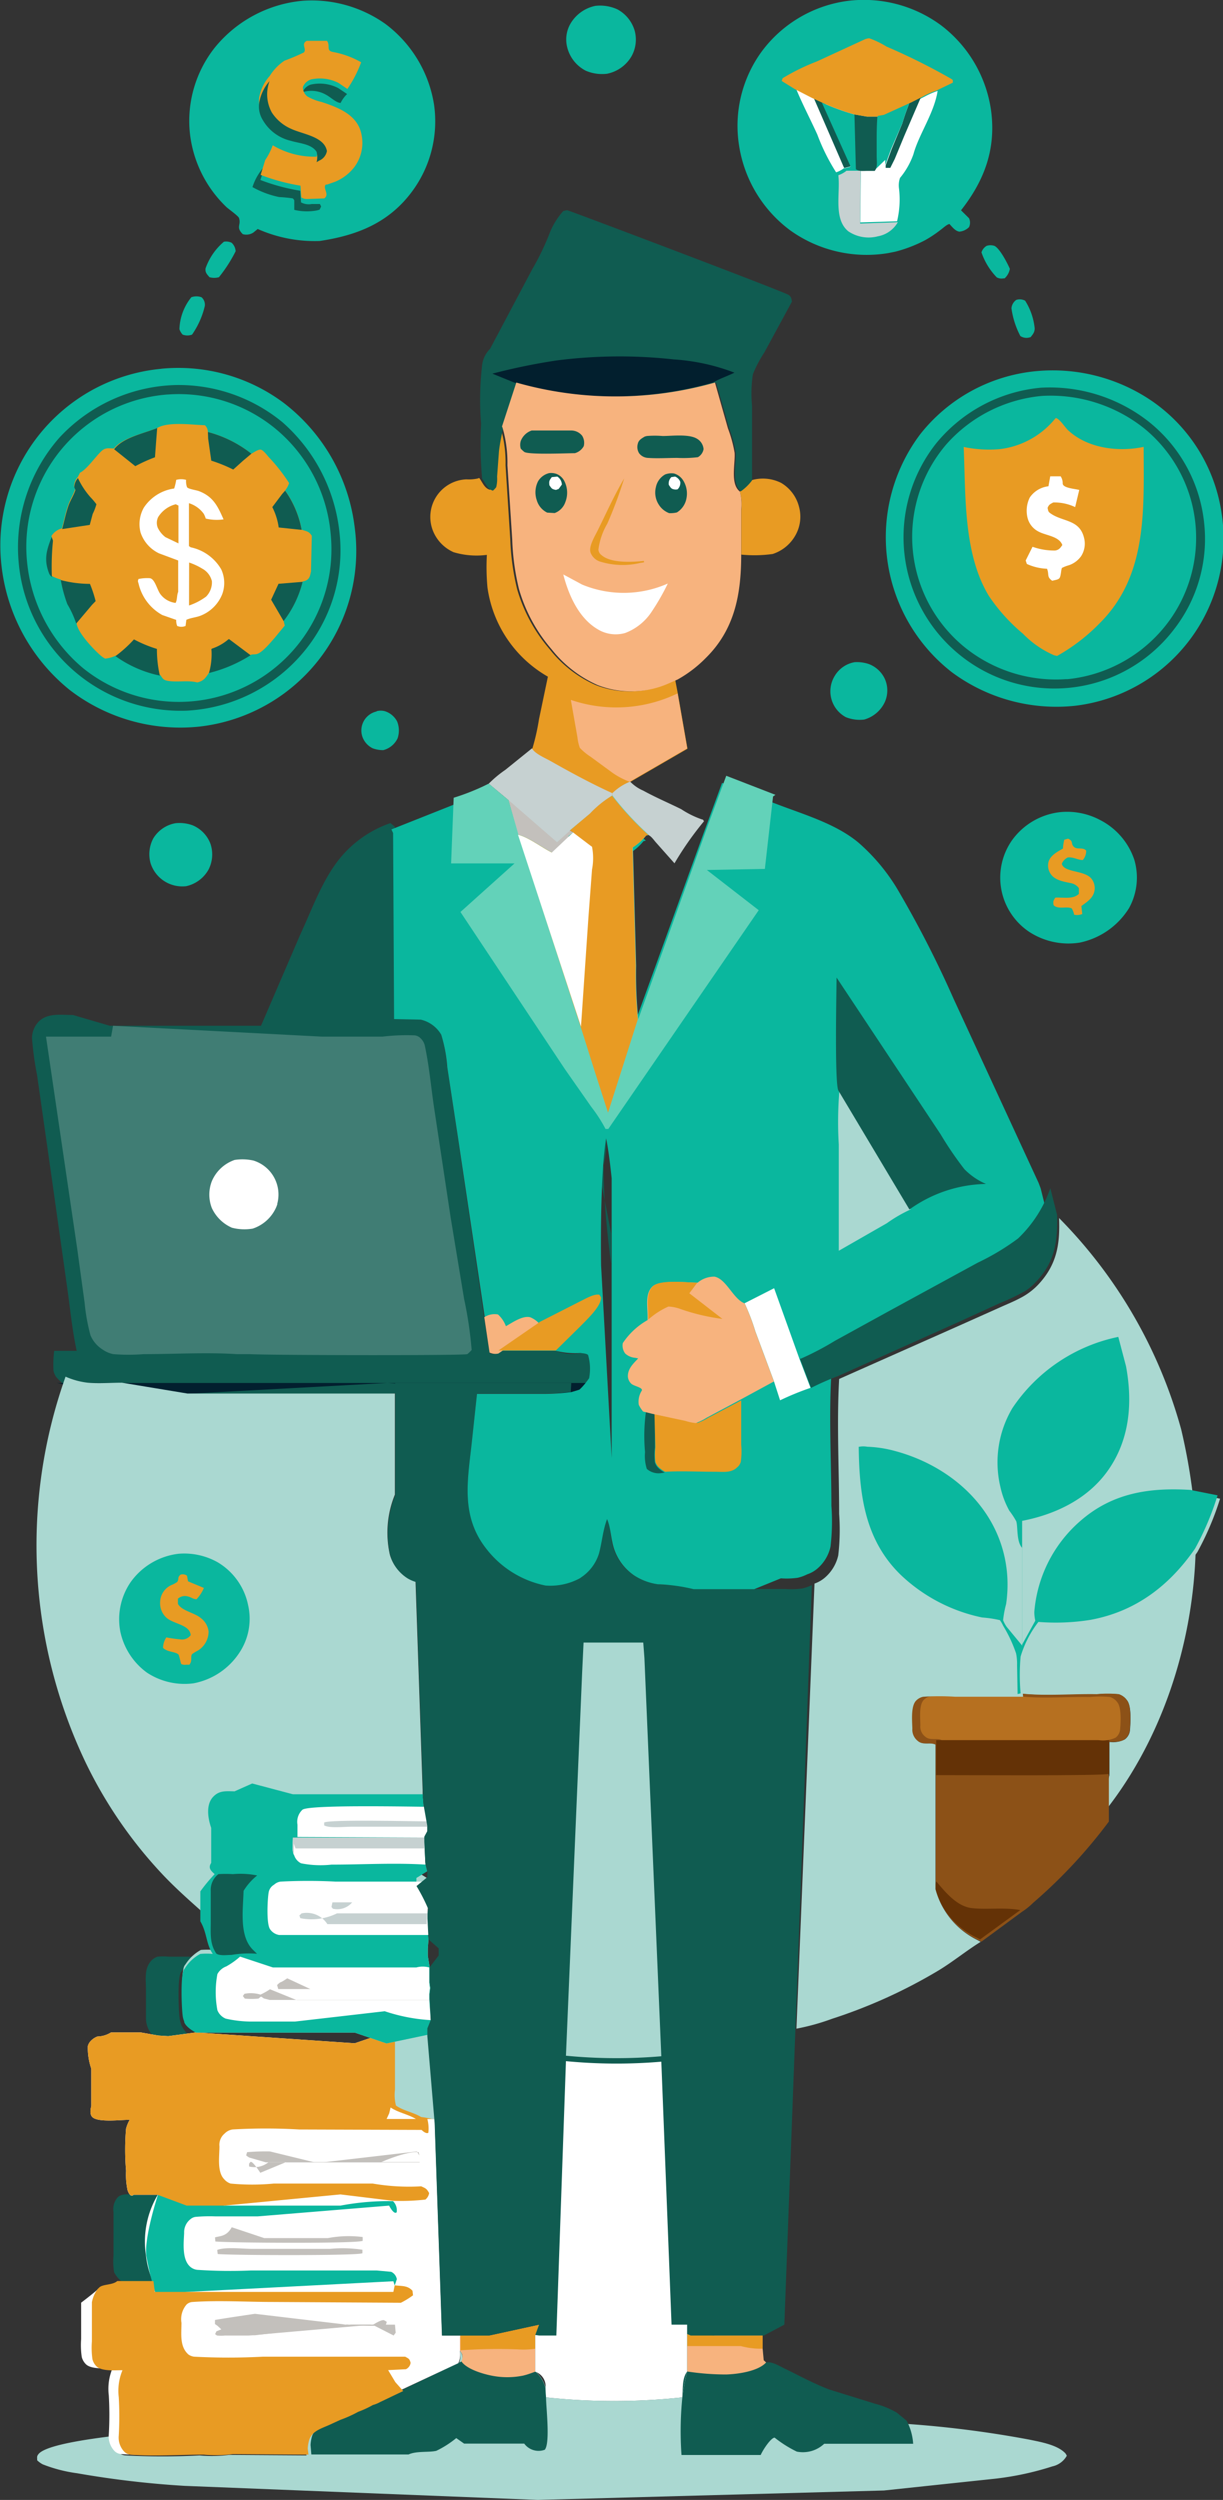 <svg id="Layer_1" data-name="Layer 1" xmlns="http://www.w3.org/2000/svg" viewBox="0 0 137.48 281"><rect x="0" y="0" width="137.48" height="281" fill="#333333" stroke="none"/><defs><style>.cls-1{fill:#0ab79e;}.cls-2{fill:#105c51;}.cls-3{fill:#c6d1d1;}.cls-4{fill:#e89b23;}.cls-5{fill:#aad8d1;}.cls-6{fill:#c3c0bc;}.cls-7{fill:#f7b37e;}.cls-8{fill:#8c5117;}.cls-9{fill:#643206;}.cls-10{fill:#b67020;}.cls-11{fill:#021f2e;}.cls-12{fill:#fff;}.cls-13{fill:#407d74;}.cls-14{fill:#63d2b9;}</style></defs><title>Hire Global Financial Crises Assignment Helper Now</title><path class="cls-1" d="M110.75,27.63a1.45,1.45,0,0,1,.85,0c.61.26,1.5,2,1.75,2.59a1.9,1.9,0,0,1-.59,1.07l-.12,0a1.15,1.15,0,0,1-.76-.11,7.54,7.54,0,0,1-1.72-2.81A1.28,1.28,0,0,1,110.75,27.63Z" transform="translate(0.17 0)"/><path class="cls-1" d="M114.07,33.71a1.28,1.28,0,0,1,1,.09,7.13,7.13,0,0,1,1.07,3.1c0,.45-.19.66-.46,1l-.26.06a1.24,1.24,0,0,1-.89-.19,9.42,9.42,0,0,1-1-3.12A1.29,1.29,0,0,1,114.07,33.71Z" transform="translate(0.17 0)"/><path class="cls-1" d="M25,27.17a1.39,1.39,0,0,1,.87.12,1.4,1.4,0,0,1,.45.95,16.17,16.17,0,0,1-1.88,2.92,2,2,0,0,1-1.06,0c-.27-.32-.51-.53-.44-1A6.92,6.92,0,0,1,25,27.17Z" transform="translate(0.17 0)"/><path class="cls-1" d="M21.34,33.41a1.71,1.71,0,0,1,1.14,0,1.1,1.1,0,0,1,.37,1,9.37,9.37,0,0,1-1.43,3.2,1.49,1.49,0,0,1-1.06,0A1.64,1.64,0,0,1,20,37,6,6,0,0,1,21.34,33.41Z" transform="translate(0.17 0)"/><path class="cls-1" d="M42.17,79.94a1.79,1.79,0,0,1,.92,0,2.35,2.35,0,0,1,1.38,1.15A2.73,2.73,0,0,1,44.52,83a2.46,2.46,0,0,1-1.61,1.32,3.43,3.43,0,0,1-1.19-.21,2.31,2.31,0,0,1-1.14-1.26,2.19,2.19,0,0,1,1.59-2.88Z" transform="translate(0.17 0)"/><path class="cls-1" d="M95.91,74.43a4.19,4.19,0,0,1,1.61.22,3.26,3.26,0,0,1,1.79,1.69,3.2,3.2,0,0,1,0,2.54,3.65,3.65,0,0,1-2.33,2,4.16,4.16,0,0,1-2.07-.27,3.3,3.3,0,0,1-1.25-4.63A3.25,3.25,0,0,1,95.91,74.43Z" transform="translate(0.17 0)"/><path class="cls-2" d="M17.34,229.11a2.88,2.88,0,0,1-1.1-2.23l0-3.22c0-1.15-.23-2.4.62-3.3a1.81,1.81,0,0,1,.67-.42,6.27,6.27,0,0,1,1.3,0H22a4.61,4.61,0,0,0-1.68,1.54l-.13.18c-.43.58-.29,4.44-.15,5.33a2.57,2.57,0,0,0,.16.54l0,.08a4,4,0,0,0,1.31,1.53l-3.11.06Z" transform="translate(0.17 0)"/><path class="cls-1" d="M19.57,92.53a4.3,4.3,0,0,1,1.92.24,3.64,3.64,0,0,1,2,2.08,3.74,3.74,0,0,1-.21,2.88,3.81,3.81,0,0,1-2.52,1.88,3.74,3.74,0,0,1-4-2.57,3.78,3.78,0,0,1,.3-2.8A3.66,3.66,0,0,1,19.57,92.53Z" transform="translate(0.17 0)"/><path class="cls-3" d="M70.57,87.87l.11,0a4.57,4.57,0,0,0,1.46,1c1.38.76,2.84,1.38,4.26,2.08a10.3,10.3,0,0,0,2.38,1.17h.06l.13.19-.06.07a36,36,0,0,0-3.26,4.66l-2.07-2.33c-.25-.28-.52-.7-.86-.85a32.87,32.87,0,0,1-4.09-4.42l0-.3A6.15,6.15,0,0,1,70.57,87.87Z" transform="translate(0.17 0)"/><path class="cls-2" d="M13.47,256.41a3.22,3.22,0,0,1-.81-1,7.58,7.58,0,0,1-.07-1.91l0-4.86a2,2,0,0,1,.49-1.67c.55-.5,1.52-.28,2.22-.24H18c-1.47,1.77-1.55,4.1-1.34,6.29a9.8,9.8,0,0,0,1.06,3.42l-.16,0Z" transform="translate(0.17 0)"/><path class="cls-1" d="M66.75.66a4.68,4.68,0,0,1,2.5.4,4,4,0,0,1,1.93,2.41,3.84,3.84,0,0,1-.34,2.82,4.11,4.11,0,0,1-2.77,2,4.64,4.64,0,0,1-2.39-.34A4.06,4.06,0,0,1,63.6,5.35,3.55,3.55,0,0,1,64,2.59,4.23,4.23,0,0,1,66.75.66Z" transform="translate(0.17 0)"/><path class="cls-4" d="M84.23,54a4.58,4.58,0,0,1,3.41.28,4.36,4.36,0,0,1,2,2.65,4.24,4.24,0,0,1-.41,3.27,4.53,4.53,0,0,1-2.54,2.07,14.83,14.83,0,0,1-3.53.07v-5A5.53,5.53,0,0,0,83,55.26,6,6,0,0,0,84.23,54Z" transform="translate(0.17 0)"/><path class="cls-1" d="M118.81,91.31a7.89,7.89,0,0,1,4.7.87,7.8,7.8,0,0,1,3.83,4.46,7.09,7.09,0,0,1-.59,5.43,8.57,8.57,0,0,1-5.53,3.88,8.07,8.07,0,0,1-5.67-1.19,7.33,7.33,0,0,1-2-10.25A7.71,7.71,0,0,1,118.81,91.31Z" transform="translate(0.17 0)"/><path class="cls-4" d="M119.47,94.39l.42-.12c.65.28.27.54.65.91s1,0,1.39.43a1.56,1.56,0,0,1-.38,1.06c-.59,0-1-.35-1.69-.29a1.37,1.37,0,0,0-.67.71c.23,1,2.49.71,3.3,1.64a1.7,1.7,0,0,1,.39,1.28c-.11.91-.81,1.33-1.49,1.83l.1.9a1.58,1.58,0,0,1-.91.08,2.39,2.39,0,0,0-.27-.71c-.54-.27-1.45.13-2-.32-.09-.08-.07-.36-.07-.48a1.75,1.75,0,0,1,.22-.41,3.63,3.63,0,0,1,.58,0c.76,0,1.49.11,2.07-.42l0-.65a1.45,1.45,0,0,0-.84-.55c-.83-.18-1.88-.31-2.36-1.09a1.67,1.67,0,0,1-.21-1.32c.21-.73,1-1.13,1.62-1.49A4.74,4.74,0,0,1,119.47,94.39Z" transform="translate(0.17 0)"/><path class="cls-5" d="M114.64,190.38a22.89,22.89,0,0,1,0-4.14,12,12,0,0,1,2-3.89,24.79,24.79,0,0,0,5.84-.23c5.08-.91,8.87-3.81,11.76-8-.25,10.53-3.79,21.84-10.92,30.35l1.22-4.92V195.8a2.89,2.89,0,0,0,1.74-.29,1.46,1.46,0,0,0,.57-1c.07-.85.2-2.76-.34-3.4a1.79,1.79,0,0,0-.9-.66,12.69,12.69,0,0,0-2.47,0c-2.73,0-5.63.21-8.33-.05Z" transform="translate(0.17 0)"/><path class="cls-4" d="M56.05,47.94l.05.13a13.85,13.85,0,0,1,.56,4.23l.53,8.32a27.76,27.76,0,0,0,.77,5.6A17.94,17.94,0,0,0,61.64,73a13.52,13.52,0,0,0,5.15,4,10.38,10.38,0,0,0,7.82-.09l1.12-.49.3,1.56,1.08,6.18-6.43,3.73-.11,0a6.15,6.15,0,0,0-1.92,1.28l0,.3a11.61,11.61,0,0,0-2.47,2l-2.3,1.91.39.24-2.39,2.26c-1.16-.59-2.58-1.72-3.8-2L57,89.94l-2.18-1.85a12.64,12.64,0,0,1,1.86-1.55l3-2.42a24.32,24.32,0,0,0,.74-3.28l1-4.78a13.73,13.73,0,0,1-6.79-10,25.21,25.21,0,0,1-.07-3.69,9,9,0,0,1-3.74-.3,4.44,4.44,0,0,1-2.33-2.43,4.23,4.23,0,0,1,3.77-5.76,4.57,4.57,0,0,0,1.29-.1l.15-.06c.37.49.59,1.18,1.21,1.33a2.72,2.72,0,0,0,.37-.39,4.63,4.63,0,0,0,.1-1.19l.2-2.84C55.66,49.76,55.87,48.84,56.05,47.94Z" transform="translate(0.17 0)"/><path class="cls-3" d="M54.77,88.09a12.64,12.64,0,0,1,1.86-1.55l3-2.42c.32.6,1.48,1.08,2.08,1.42,2.25,1.27,4.58,2.54,6.94,3.61l0,.3a11.61,11.61,0,0,0-2.47,2l-2.3,1.91.39.24-2.39,2.26c-1.16-.59-2.58-1.72-3.8-2L57,89.94Z" transform="translate(0.17 0)"/><path class="cls-6" d="M57,89.94l5.45,4.73,1.46-1.32.39.24-2.39,2.26c-1.16-.59-2.58-1.72-3.8-2Z" transform="translate(0.17 0)"/><path class="cls-7" d="M76,77.94l1.08,6.18-6.43,3.73-.11,0a8.71,8.71,0,0,1-1.88-1l-2.44-1.79a6.44,6.44,0,0,1-1.21-1,5.17,5.17,0,0,1-.27-1.2L64,78.67A15.83,15.83,0,0,0,76,77.94Z" transform="translate(0.17 0)"/><path class="cls-8" d="M114.22,190.73l.42-.35h.15c2.7.26,5.6,0,8.33.05a12.69,12.69,0,0,1,2.47,0,1.79,1.79,0,0,1,.9.66c.54.64.41,2.55.34,3.4a1.46,1.46,0,0,1-.57,1c-.53.41-1.48.29-3,.29l1.22,3.77v5.2a57.15,57.15,0,0,1-8.52,9.14,7.52,7.52,0,0,1-1.24,1l-4.58,3.37-.42-.23a8.84,8.84,0,0,1-4.71-5.69l0-16.24c-.63-.3-1.46.11-2.07-.43a1.54,1.54,0,0,1-.59-1.37c0-.86-.2-2.54.42-3.16a1.53,1.53,0,0,1,.81-.43,31.18,31.18,0,0,1,3.62,0Z" transform="translate(0.17 0)"/><path class="cls-9" d="M104.87,212.13l.21-.65c1,1.18,2.31,2.81,4,3s3.67-.11,5.44.22L110,218l-.43-.23A8.85,8.85,0,0,1,104.87,212.13Z" transform="translate(0.17 0)"/><path class="cls-9" d="M105.07,195.6l19.45,0v3.78c-.45.26-17.31.14-19.46.15Z" transform="translate(0.17 0)"/><path class="cls-10" d="M114.25,190.7l.38,0h.14c2.45.24,5.11,0,7.59.05a11.24,11.24,0,0,1,2.25,0,1.57,1.57,0,0,1,.82.59c.49.59.38,2.33.31,3.1a1.29,1.29,0,0,1-.52.89,3.38,3.38,0,0,1-1.93.26l-17.48,0-.12,0c-.56-.27-1.32.1-1.86-.39a1.4,1.4,0,0,1-.54-1.25c0-.78-.18-2.32.39-2.88a1.31,1.31,0,0,1,.73-.39,27.2,27.2,0,0,1,3.26,0Z" transform="translate(0.17 0)"/><path class="cls-2" d="M61.67,26.07a8.3,8.3,0,0,1,1.47-2.34,2.62,2.62,0,0,1,.45-.1c.16,0,24.4,9.17,24.89,9.52.3.21.32.42.37.76l-3.1,5.71a13.77,13.77,0,0,0-1.29,2.46,14.72,14.72,0,0,0-.09,3.52V54a5.78,5.78,0,0,1-1.25,1.22c-1.09-.86-.5-3.07-.58-4.35a14.6,14.6,0,0,0-.75-2.75L80.33,43A40.77,40.77,0,0,1,58,43l-1.59,5c-.18.9-.39,1.82-.49,2.73l-.21,2.84a3.89,3.89,0,0,1-.1,1.19,2.26,2.26,0,0,1-.37.39c-.61-.15-.83-.84-1.21-1.33a44,44,0,0,1-.12-6.19,33.51,33.51,0,0,1,.1-6.42,3.11,3.11,0,0,1,.91-2l4.77-9A28.65,28.65,0,0,0,61.67,26.07Z" transform="translate(0.17 0)"/><path class="cls-11" d="M57.64,43,55.18,42a70,70,0,0,1,7.19-1.48,55.51,55.51,0,0,1,13.2-.12,23.07,23.07,0,0,1,6.82,1.49c-.77.38-1.69.68-2.41,1.11A40.77,40.77,0,0,1,57.64,43Z" transform="translate(0.17 0)"/><path class="cls-1" d="M33.93.08a14.33,14.33,0,0,1,9.21,2.6,14.06,14.06,0,0,1,5.49,9.14,13.25,13.25,0,0,1-2.49,9.72c-2.61,3.52-6.2,4.93-10.39,5.55a15.8,15.8,0,0,1-6.95-1.35l-.49.4a1.44,1.44,0,0,1-1.19.18c-.81-.81-.16-1-.42-1.81-.07-.23-1.16-1-1.4-1.22A13.52,13.52,0,0,1,21.18,15,13.28,13.28,0,0,1,24,5.32,14.41,14.41,0,0,1,33.93.08Z" transform="translate(0.17 0)"/><path class="cls-2" d="M33.85,10.36a1.47,1.47,0,0,1,.91-.85,4.55,4.55,0,0,1,3.09.39l1,.67a3.53,3.53,0,0,0-.73,1c-.47,0-1.16-.67-1.61-.9A3.3,3.3,0,0,0,33.85,10.36Z" transform="translate(0.17 0)"/><path class="cls-2" d="M34.88,22.93h.91l.14.28-.17.35a2,2,0,0,1-.35.1,6.11,6.11,0,0,1-2.5-.07l0-1.07a.72.72,0,0,0-.17-.22,15,15,0,0,0-1.53-.15,10.4,10.4,0,0,1-3-1.12,6.35,6.35,0,0,1,1.43-2.42l-.54,1.62a22.48,22.48,0,0,0,4.48,1.21l.09,1.31A1.84,1.84,0,0,0,34.88,22.93Z" transform="translate(0.17 0)"/><path class="cls-4" d="M30.15,8.54a5.68,5.68,0,0,1,1.66-1.72A22.9,22.9,0,0,0,34,5.89c.33-.44-.37-.92.31-1.3l2.28,0c.41.58-.16,1.11.7,1.26A10,10,0,0,1,40.43,7a13.72,13.72,0,0,1-1.55,3l-1-.68a4.61,4.61,0,0,0-3.09-.39,1.47,1.47,0,0,0-.91.85,1.29,1.29,0,0,0,.5,1.06,5.66,5.66,0,0,0,1.59.62c1.89.62,4.09,1.45,4.5,3.68a4.54,4.54,0,0,1-.75,3.56l-.08.11a5.26,5.26,0,0,1-2.14,1.62l-.88.31c-.07,0-.19,0-.22.07-.24.44.49,1.05-.12,1.49l-1.37.05c-.49,0-.8.1-1.21-.16l-.09-1.32a22.48,22.48,0,0,1-4.48-1.21L29.64,18a7.68,7.68,0,0,0,.85-1.67,9.1,9.1,0,0,0,4.93,1.28,2.39,2.39,0,0,0,0-1.16c-.56-.9-1.95-.94-2.89-1.23a5,5,0,0,1-3.15-2.32A2.89,2.89,0,0,1,29,10.79,4.9,4.9,0,0,1,30.15,8.54Z" transform="translate(0.17 0)"/><path class="cls-2" d="M35.42,18.23a2.39,2.39,0,0,0,0-1.16c-.56-.9-1.95-.95-2.89-1.24a4.94,4.94,0,0,1-3.15-2.32A2.87,2.87,0,0,1,29,11.38a4.94,4.94,0,0,1,1.13-2.26,4.23,4.23,0,0,0,.26,3.53,4.91,4.91,0,0,0,2.19,1.84c1.31.61,3.71.86,4,2.49a1.44,1.44,0,0,1-.86,1.07Z" transform="translate(0.17 0)"/><path class="cls-1" d="M95.29.08a14.62,14.62,0,0,1,10.36,2.79,14.57,14.57,0,0,1,5.61,9.72c.52,4.25-.8,7.74-3.4,11.05l.9.89a1.17,1.17,0,0,1,0,1,1.76,1.76,0,0,1-1.09.51c-.47-.08-.8-.53-1.11-.86-.31.05-.71.46-1,.66A13.46,13.46,0,0,1,103.82,27a15.47,15.47,0,0,1-3.35,1.29l-.8.16a14.76,14.76,0,0,1-11-2.55,14.64,14.64,0,0,1-5.77-9.61,14.16,14.16,0,0,1,2.6-10.56A14.38,14.38,0,0,1,95.29.08Z" transform="translate(0.17 0)"/><path class="cls-12" d="M89.15,9.56l1.94,1,1.08.53,3.33,7.42-.09.24-.57.15h-.13a2.92,2.92,0,0,1-.89.47,22.36,22.36,0,0,1-2.11-4.24C90.85,13.24,89.9,11.46,89.15,9.56Z" transform="translate(0.17 0)"/><path class="cls-2" d="M91.09,10.52l1.08.53,3.33,7.42-.09.24-.57.15h-.13Z" transform="translate(0.17 0)"/><path class="cls-3" d="M95,19.18h1.58l-.06,5.95,4.24-.15-.13.2a3.23,3.23,0,0,1-2.11,1.38A4.09,4.09,0,0,1,95.19,26c-1.68-1.37-.9-4.25-1.11-6.18l0-.13A2.84,2.84,0,0,0,95,19.18Z" transform="translate(0.17 0)"/><path class="cls-12" d="M105.23,10.22c-.39,2.51-2.11,4.87-2.72,7.12A8.68,8.68,0,0,1,101,20a2.56,2.56,0,0,0-.11,1.21,10.41,10.41,0,0,1-.22,3.66L96.54,25l.06-5.84H95.17l.56-.15.09-.23-3.27-7.29a24.81,24.81,0,0,0,3.64,1.34l1.39.25,1.16,0,.08-.09.64-.1,3-1.37,1.29-.65A9.28,9.28,0,0,1,105.23,10.22Z" transform="translate(0.17 0)"/><path class="cls-2" d="M103.58,10.4l-2.1,4.88-1.07,2.59-.5,1h-.52l0-.28.66-1.8,1.21-2.92a26,26,0,0,1,1-2.78Z" transform="translate(0.17 0)"/><path class="cls-1" d="M92.21,11.52a26.13,26.13,0,0,0,3.65,1.34l1.39.25h1.22l.09-.55.65-.11,3.06-1.39a26,26,0,0,0-1,2.78L100,16.76l-.66,1.8,0-.59-1.26,1.22H94.84l.55-.15.1-.23Z" transform="translate(0.17 0)"/><path class="cls-2" d="M95.88,12.86l1.41.25,1.17,0c-.12,1.49-.07,3-.08,4.51,0,.56.13,1.14-.22,1.59h-.87c-.44,0-.91.08-1.25-.2Z" transform="translate(0.17 0)"/><path class="cls-4" d="M97.09,4.4a1.82,1.82,0,0,1,.45-.1,9.94,9.94,0,0,1,1.95.94,70.53,70.53,0,0,1,7.28,3.63.61.61,0,0,1,.17.14l0,.28-1.87.9a8.55,8.55,0,0,0-1.51.67l-1.31.66-3.06,1.39-.65.11-.09.09H97.29l-1.41-.24a27,27,0,0,1-3.71-1.37L91.09,11l-1.94-1-1.45-.9.11-.31a24.23,24.23,0,0,1,3.86-1.89Z" transform="translate(0.17 0)"/><path class="cls-7" d="M57.87,43A40.73,40.73,0,0,0,80.2,43l1.46,5.15a14.6,14.6,0,0,1,.75,2.75c.08,1.28-.51,3.49.59,4.35a5.53,5.53,0,0,1,.15,2.08l0,5c0,4.42-.7,8.41-4,11.65A13.92,13.92,0,0,1,76,76.38l-1.12.49A10.38,10.38,0,0,1,67,77a13.6,13.6,0,0,1-5.15-4,17.94,17.94,0,0,1-3.68-6.78,27.06,27.06,0,0,1-.76-5.6l-.54-8.32a14.16,14.16,0,0,0-.55-4.23l-.06-.13Z" transform="translate(0.17 0)"/><path class="cls-4" d="M70,53.77a48.63,48.63,0,0,1-1.9,5.09,7.68,7.68,0,0,0-1,2.91.83.83,0,0,0,.35.63c1.07.93,3.43.78,4.77.65v.16l-.4.06a8.59,8.59,0,0,1-4.61-.17,1.71,1.71,0,0,1-1-1c-.22-.72.53-1.89.84-2.54C68,57.64,68.89,55.65,70,53.77Z" transform="translate(0.17 0)"/><path class="cls-2" d="M74.6,53.33a2,2,0,0,1,1-.11,1.82,1.82,0,0,1,1,.74A2.78,2.78,0,0,1,77,56a2.34,2.34,0,0,1-1.08,1.6,3.17,3.17,0,0,1-.87.08,2.35,2.35,0,0,1-1.14-.92,2.5,2.5,0,0,1-.35-2A2.12,2.12,0,0,1,74.6,53.33Z" transform="translate(0.17 0)"/><path class="cls-12" d="M75.3,53.63l.42-.06a1.05,1.05,0,0,1,.58.59A1,1,0,0,1,76,55a.9.9,0,0,1-.43,0c-.32-.06-.38-.25-.56-.5A1,1,0,0,1,75.3,53.63Z" transform="translate(0.17 0)"/><path class="cls-2" d="M61.56,53.18a1.81,1.81,0,0,1,.83.09,1.7,1.7,0,0,1,.92.89,2.87,2.87,0,0,1,.07,2.28,2,2,0,0,1-1.2,1.23l-.84-.05a2.25,2.25,0,0,1-1.17-1.39,2.74,2.74,0,0,1,.15-2.14A2,2,0,0,1,61.56,53.18Z" transform="translate(0.17 0)"/><path class="cls-12" d="M61.86,53.63l.62-.06a1.12,1.12,0,0,1,.51.9l-.36.49-.31.11c-.46-.1-.45-.13-.73-.52C61.53,54.05,61.59,54,61.86,53.63Z" transform="translate(0.17 0)"/><path class="cls-2" d="M72.31,49.07l.23-.06a10.54,10.54,0,0,1,1.78,0c1.05,0,3-.26,3.9.33a1.49,1.49,0,0,1,.7,1.14,1.29,1.29,0,0,1-.64.91,13.74,13.74,0,0,1-2.32.08c-1.08,0-2.21.08-3.29,0a1.31,1.31,0,0,1-1-.53,1.33,1.33,0,0,1-.14-1.07C71.62,49.45,72,49.26,72.31,49.07Z" transform="translate(0.17 0)"/><path class="cls-2" d="M59.6,48.39l4.43,0a1.57,1.57,0,0,1,1.24.59,1.5,1.5,0,0,1,.18,1.17,1.64,1.64,0,0,1-1,.79c-.9,0-5.16.19-5.68-.14a3.51,3.51,0,0,1-.4-.37,1.49,1.49,0,0,1,0-.86A2,2,0,0,1,59.6,48.39Z" transform="translate(0.17 0)"/><path class="cls-12" d="M63.15,64.57l2.12,1.14a12.21,12.21,0,0,0,9.63-.12,25.54,25.54,0,0,1-1.79,3.13,6.17,6.17,0,0,1-3,2.43A3.88,3.88,0,0,1,67,70.72C64.86,69.45,63.74,66.85,63.15,64.57Z" transform="translate(0.17 0)"/><path class="cls-5" d="M80,262.52h5.56v1.69l0,1.34.29.25c.67-.14,1.54.43,2.14.73a56,56,0,0,0,5.09,2.38l5.16,1.62a9.67,9.67,0,0,1,2.47,1l1.12.93a119.94,119.94,0,0,1,13.75,1.77c1.24.26,3.11.58,4,1.52a1.05,1.05,0,0,1,.17.29,2.46,2.46,0,0,1-1.62,1.19,33.25,33.25,0,0,1-6.48,1.39L99.2,279.94,60.27,281l-39.69-1.58A106.67,106.67,0,0,1,8.49,278a16.42,16.42,0,0,1-3.86-1,2.73,2.73,0,0,1-.62-.45c0-.37-.07-.45.18-.74,1-1.12,6.78-1.78,8.37-2a2.39,2.39,0,0,0,.66,1.87,1.08,1.08,0,0,0,.71.32,79.78,79.78,0,0,0,8.33,0,15.3,15.3,0,0,0,3.32-.06h.18l8.52.06-.09-.71a4.61,4.61,0,0,1,.17-1c.35-1,1.38-1.28,2.24-1.67l1.32-.6a14.67,14.67,0,0,0,2-.92,12.86,12.86,0,0,0,1.68-.79,3.63,3.63,0,0,0,.83-.34l2.62-1.2,6.32-3a2.18,2.18,0,0,0,.18-1.27V261.3l3.35,1.22h5.6l-.43-.06v4.13a3.82,3.82,0,0,1,1.11,1.86l.06,1a71.33,71.33,0,0,0,15.32,0c.08-1,0-2.13.54-2.89v-4.23l.4-1.05Z" transform="translate(0.17 0)"/><path class="cls-2" d="M54.87,262.52h5.6l-.43-.06v4.13a3.82,3.82,0,0,1,1.11,1.86l.06,1c0,1.12.49,5.16-.14,5.91a2,2,0,0,1-2.31-.69H52l-.88-.62a11.12,11.12,0,0,1-2.24,1.43c-.82.2-2.24,0-3.12.41H34.83l-.09-1.06a4.27,4.27,0,0,1,.17-1c.34-1,1.37-1.26,2.21-1.64l1.31-.6a12.81,12.81,0,0,0,2-.89,13.31,13.31,0,0,0,1.67-.78,3.64,3.64,0,0,0,.81-.33l2.6-1.18,6.26-3c.25-.33-.21-1.24-.21-1.24V261.3Z" transform="translate(0.17 0)"/><path class="cls-7" d="M54.87,262.52l5.6-1.22L60,262.46v4.13c-.18.05-.8.31-1.38.44a8.93,8.93,0,0,1-3.53,0c-1-.2-2.79-.72-3.4-1.61a1,1,0,0,0-.21-1.24v-1.66Z" transform="translate(0.17 0)"/><path class="cls-4" d="M54.87,262.52l5.6-1.22,0,1.16,0,.08a4.23,4.23,0,0,0-.17,1.42,9.2,9.2,0,0,1-2.23.12,59.48,59.48,0,0,0-6.47.1v-1.66Z" transform="translate(0.17 0)"/><path class="cls-2" d="M80,262.52h5.56V264l.12,1.3.27.25c.68-.14,1.54.43,2.13.71,1.65.8,3.32,1.71,5,2.34l5.12,1.59a9.57,9.57,0,0,1,2.44,1l1.11.91a6.34,6.34,0,0,1,.73,2.59h-10a3.5,3.5,0,0,1-3.08.88A13.3,13.3,0,0,1,86.91,274c-.39,0-1.26,1.26-1.57,1.95h-8.9a37.77,37.77,0,0,1,.09-6.43,23.87,23.87,0,0,1,.54-2.89v-4.23l.4-1.05Z" transform="translate(0.17 0)"/><path class="cls-7" d="M80,262.52l5.56-1.22V264l.12,1.3.27.25c-.91,1-3.19,1.31-4.49,1.35a29.16,29.16,0,0,1-4.42-.34v-4.23l.4.17Z" transform="translate(0.17 0)"/><path class="cls-4" d="M80,262.52h5.56V264a8.5,8.5,0,0,1-2.44-.29H77.07V261.3Z" transform="translate(0.17 0)"/><path class="cls-1" d="M116,41.75a19.79,19.79,0,0,1,13.5,3.45,18.57,18.57,0,0,1,7.61,12.22,18.91,18.91,0,0,1-16.42,21.91,19.73,19.73,0,0,1-13.86-3.77,19.23,19.23,0,0,1-3.54-26.77A18.84,18.84,0,0,1,116,41.75Z" transform="translate(0.17 0)"/><path class="cls-2" d="M116.83,43.58a18,18,0,0,1,12.08,3.78,16.74,16.74,0,0,1,6.28,11.42,16.54,16.54,0,0,1-3.42,12,16.89,16.89,0,0,1-24.19,2.72,17,17,0,0,1-2.5-23.68A17.24,17.24,0,0,1,116.83,43.58Z" transform="translate(0.17 0)"/><path class="cls-1" d="M117,44.5a16.91,16.91,0,0,1,11.41,3.62A15.88,15.88,0,0,1,131.1,70a16.15,16.15,0,0,1-11.25,6.34l-.21,0a16.33,16.33,0,0,1-11.46-3.66,16,16,0,0,1-2-22.7A16.34,16.34,0,0,1,117,44.5Z" transform="translate(0.17 0)"/><path class="cls-4" d="M118.22,47.32l.3-.34c.5.16,1,1.05,1.43,1.43,2.18,2,5.64,2.42,8.44,1.82,0,7,.48,14.44-4.94,19.82a20.87,20.87,0,0,1-4.79,3.68l-.35-.08a11,11,0,0,1-3.49-2.42A20.26,20.26,0,0,1,111,67c-2.91-4.79-2.6-11.35-2.84-16.76a14,14,0,0,0,4,.25A9.46,9.46,0,0,0,118.22,47.32Z" transform="translate(0.17 0)"/><path class="cls-12" d="M117.89,53.54l1.17,0a1.41,1.41,0,0,1,.23.8c0,.52,1.37.6,1.86.73L120.69,57a5.41,5.41,0,0,0-2.47-.52c-.35.2-.47.22-.63.61.08.36.06.44.38.65,1.38.94,3.24.64,3.73,2.76a2.59,2.59,0,0,1-.33,2A2.77,2.77,0,0,1,120,63.53a4.17,4.17,0,0,0-.8.31,2,2,0,0,0-.09.44c-.13.87-.15.8-1,1-.64-.45-.32-.69-.58-1.35a6,6,0,0,1-2.27-.54l-.13-.39.77-1.54a7.22,7.22,0,0,0,2.55.42c.42-.07.57-.28.8-.62-.38-1-1.83-1.05-2.68-1.51a2.38,2.38,0,0,1-1.22-1.5,3.35,3.35,0,0,1,.24-2.33,2.93,2.93,0,0,1,2.1-1.26Z" transform="translate(0.17 0)"/><path class="cls-1" d="M17.94,41.45A19.79,19.79,0,0,1,31.7,45.27a20.76,20.76,0,0,1,8,14,19.87,19.87,0,0,1-17.44,22.4A20.4,20.4,0,0,1,7.66,77.55,20.91,20.91,0,0,1,0,63.6a19.95,19.95,0,0,1,18-22.15Z" transform="translate(0.17 0)"/><path class="cls-2" d="M19.57,43.28a18.37,18.37,0,0,1,12,4.17A19.18,19.18,0,0,1,38,59.93a17.82,17.82,0,0,1-4.15,13.49,18.36,18.36,0,0,1-13,6.46A18.28,18.28,0,0,1,1.91,63,18.66,18.66,0,0,1,6.54,49.16,18.48,18.48,0,0,1,19.57,43.28Z" transform="translate(0.17 0)"/><path class="cls-1" d="M18.7,44.34h.06a17.1,17.1,0,0,1,11.89,3.73A17.28,17.28,0,0,1,37,60,17.16,17.16,0,0,1,9.19,75.12,17.79,17.79,0,0,1,2.88,63.23,17.16,17.16,0,0,1,18.7,44.34Z" transform="translate(0.17 0)"/><path class="cls-2" d="M5.64,60.36l.18.5a28.92,28.92,0,0,0-.13,4,.87.87,0,0,1-.33-.38C4.73,62.89,5.07,61.82,5.64,60.36Z" transform="translate(0.17 0)"/><path class="cls-4" d="M17.5,48.11c1.22-.74,3.9-.36,5.37-.31a1.07,1.07,0,0,1,.33.76A13.36,13.36,0,0,1,28.09,51c.26-.14.82-.54,1.09-.45s.63.56.85.82a19.65,19.65,0,0,1,2.3,2.93,2.68,2.68,0,0,1-.45.83,11.06,11.06,0,0,1,1.86,4.41c.56.19.83.18,1.14.69l-.09,4c-.1.41-.11.77-.52,1a1.57,1.57,0,0,1-.42.13,11.91,11.91,0,0,1-2.14,4.41l.13.55-1.15,1.4c-.43.47-1.36,1.64-2,1.8-.21.06-.46,0-.68.09a15.78,15.78,0,0,1-4.68,2c-.38.58-.61.94-1.33,1.1H22c-1-.27-2.26,0-3.31-.18-.51-.09-.56-.25-.84-.66a13.1,13.1,0,0,1-5-2.18,3.49,3.49,0,0,1-1.2.34,2.56,2.56,0,0,1-.51-.35c-.81-.7-2.63-2.62-2.7-3.65a11.23,11.23,0,0,0-1-2.18,15.85,15.85,0,0,1-.78-2.71,5,5,0,0,1-1-.39,28.92,28.92,0,0,1,.13-4l-.18-.5a2,2,0,0,1,1.18-.86c.24-.9.42-1.83.74-2.71.21-.59.56-1.11.75-1.71l-.13-.31a1.62,1.62,0,0,1,.43-1.05l.24-.47c.78-.4,1.71-1.76,2.38-2.4.48-.46.8-.34,1.43-.33C13.65,49.17,16,48.73,17.5,48.11Z" transform="translate(0.17 0)"/><path class="cls-2" d="M31.88,55.15a11.06,11.06,0,0,1,1.86,4.41l-2.58-.27A7.22,7.22,0,0,0,30.44,57l1.09-1.45Z" transform="translate(0.17 0)"/><path class="cls-2" d="M30.31,67.41l.83-1.79,2.71-.22a11.91,11.91,0,0,1-2.14,4.41Z" transform="translate(0.17 0)"/><path class="cls-2" d="M25.57,71.83,28,73.65a15.78,15.78,0,0,1-4.68,2,7.58,7.58,0,0,0,.29-2.47c0-.12-.06-.23.07-.28a5.49,5.49,0,0,0,1.78-1Z" transform="translate(0.17 0)"/><path class="cls-2" d="M6.66,65.2a13,13,0,0,0,3.28.43,13.76,13.76,0,0,1,.64,1.94l-.39.4L8.4,70.09a11.23,11.23,0,0,0-1-2.18A15.85,15.85,0,0,1,6.66,65.2Z" transform="translate(0.17 0)"/><path class="cls-2" d="M12.81,73.75a14.25,14.25,0,0,0,2.08-1.88,14.18,14.18,0,0,0,2.58,1.07,13.05,13.05,0,0,0,.33,3A13.1,13.1,0,0,1,12.81,73.75Z" transform="translate(0.17 0)"/><path class="cls-2" d="M23.2,48.56A13.36,13.36,0,0,1,28.09,51l-.93.78-1.11,1a16.88,16.88,0,0,0-2.47-1l-.35-2.47Z" transform="translate(0.17 0)"/><path class="cls-2" d="M17.5,48.11l-.12,1.54-.13,1.75a17.69,17.69,0,0,0-2.21,1l-2.38-1.9C13.65,49.17,16,48.73,17.5,48.11Z" transform="translate(0.17 0)"/><path class="cls-2" d="M8.31,55.08l-.13-.31a1.62,1.62,0,0,1,.43-1.05l0,.06A9,9,0,0,0,10,55.89a8.11,8.11,0,0,1,.67.79,6.22,6.22,0,0,1-.42,1.09L9.92,59l-3.1.47c.24-.9.42-1.83.74-2.71C7.77,56.2,8.12,55.68,8.31,55.08Z" transform="translate(0.17 0)"/><path class="cls-12" d="M19.64,53.94a2.09,2.09,0,0,1,1.11,0,2,2,0,0,0,.1.81c.1.22,1.07.34,1.36.46,1.6.62,2.1,1.7,2.75,3.17a5.35,5.35,0,0,1-2-.09,3.11,3.11,0,0,0-.22-.53,3.25,3.25,0,0,0-1.67-1.2v4.82l.2.14A5.19,5.19,0,0,1,24.7,64a3.64,3.64,0,0,1,.11,2.79,4.31,4.31,0,0,1-2.47,2.43c-.51.19-1.06.22-1.56.45l-.09.69a1.23,1.23,0,0,1-.94,0,1.57,1.57,0,0,1-.11-.68l-1.57-.55a5.44,5.44,0,0,1-2.67-3.56c-.08-.25-.09-.25,0-.49a4.84,4.84,0,0,1,1.26-.09c.6.06.83,1.37,1.25,1.86a2.49,2.49,0,0,0,1.66.92c.2-.37.12-.82.29-1.24V63l-2.15-.8a4,4,0,0,1-2.08-2.35A3.77,3.77,0,0,1,16,57.06a4.88,4.88,0,0,1,3.41-2.15A6.42,6.42,0,0,0,19.64,53.94Z" transform="translate(0.17 0)"/><path class="cls-4" d="M19.59,56.68l.3.15,0,4.25-1.46-.7a2.9,2.9,0,0,1-.87-1.07,1.49,1.49,0,0,1,.05-1.19A3.27,3.27,0,0,1,19.59,56.68Z" transform="translate(0.17 0)"/><path class="cls-4" d="M21.09,63.23a7.13,7.13,0,0,1,1.48.69,2.18,2.18,0,0,1,1.08,1.4A2.28,2.28,0,0,1,23,67.06a7,7,0,0,1-1.92,1Z" transform="translate(0.17 0)"/><path class="cls-12" d="M17.63,228.8l1.11.07,3.11-.42,17.86,1.22,3.58-1.22h5l.41,9.92.83,24.16h2v1.84a2.16,2.16,0,0,1-.18,1.26l-6.41,3-2.65,1.2a3.34,3.34,0,0,1-.83.33,12.56,12.56,0,0,1-1.71.79,15,15,0,0,1-2,.92l-1.34.6c-.87.39-1.92.69-2.26,1.67a4,4,0,0,0-.18,1l.09.7-8.63-.06h-.19a15.67,15.67,0,0,1-3.36.06c-2.77,0-5.69.21-8.44,0a1.11,1.11,0,0,1-.72-.32,2.35,2.35,0,0,1-.66-1.87,38,38,0,0,0,0-4.4,6,6,0,0,1,.42-3.05c-.83,0-2.41.14-3-.46a1.73,1.73,0,0,1-.46-.81,9.07,9.07,0,0,1-.07-2v-4.1s1.43-1.08,1.89-1.52l.07-.06.11-.11c.44-.37,1.48-.24,2-.7h4.07l.15.46a9.71,9.71,0,0,1-1-3.38,10.3,10.3,0,0,1,1.32-6.81H14.84c-.28.29-.54-.12-.67-.51A8.35,8.35,0,0,1,14,244a27.65,27.65,0,0,1,0-4.73,4,4,0,0,1,.41-1c-.94,0-3.51.33-4.19-.29-.4-.36-.13-1.24-.13-1.24v-4.21A7.28,7.28,0,0,1,9.7,230a1.3,1.3,0,0,1,.36-.62,2,2,0,0,1,.72-.47,3,3,0,0,0,1.53-.46h3.33Z" transform="translate(0.17 0)"/><path class="cls-6" d="M24,251.49c.55-.17,1.3-.08,1.88-1.14l3.65,1.22h7.16a12.56,12.56,0,0,1,3.91-.12v.43c-.79.32-15,.23-16.56.07Z" transform="translate(0.17 0)"/><path class="cls-6" d="M24.25,252.9c.91-.36,2.9-.12,3.93-.12h8.74a14.77,14.77,0,0,1,3.65.1v.39c-.42.29-14.75.24-16.27.09Z" transform="translate(0.17 0)"/><path class="cls-6" d="M26,261.3H44.23l.08.91-.23.31-2.39-1.22-13.93,1.22H25.13a4,4,0,0,1-.9,0,1.12,1.12,0,0,1-.22-.16l.15-.31Z" transform="translate(0.17 0)"/><path class="cls-6" d="M47,243.05H30a2.5,2.5,0,0,1-2.17.47l0-.31A1.45,1.45,0,0,1,28,243c.26-.08,1.09,1.23,1.09,1.23l2.94-1.22H47Z" transform="translate(0.17 0)"/><path class="cls-6" d="M24,260.77c1.39-.24,4.49-.69,4.49-.69l10.3,1.22h3s.87-.58,1.2-.5a1.79,1.79,0,0,1,.32.19l-.12.38-.09,0a22.43,22.43,0,0,1-4.28-.1l-10.31,1.22H25.29a8.1,8.1,0,0,0-1.06-1.1,1.31,1.31,0,0,1-.24-.17Z" transform="translate(0.17 0)"/><path class="cls-6" d="M27.61,241.91a24.56,24.56,0,0,1,2.57-.08l5,1.22h7.46s2.86-1.28,4.25-1.14l.09.38-.29-.46-10.5,1.22H29.7l-1.84-.53a2,2,0,0,1-.36-.25Z" transform="translate(0.17 0)"/><path class="cls-1" d="M21.35,246.7,25,247.92H38.1a28.67,28.67,0,0,1,5.91-.5,1.43,1.43,0,0,1,.41,1.25c-.32.31-.85-.75-.85-.75l-14.79,1.21h-4.7a18.07,18.07,0,0,0-2.21.05,1.07,1.07,0,0,0-.6.24,1.87,1.87,0,0,0-.74,1.58c-.05,1.08-.24,2.82.57,3.68a1.43,1.43,0,0,0,.94.46,55.06,55.06,0,0,0,6,.07H42.18l1.62.15a1.12,1.12,0,0,1,.64.83l-.24.71-.15-.48-23.56,1.22H17.27a31.21,31.21,0,0,1-1-4.14c-.21-2.17,1.32-6.81,1.32-6.81h3.8Z" transform="translate(0.17 0)"/><path class="cls-4" d="M13.6,266.42c-.8,0-2.33.15-2.93-.44a1.72,1.72,0,0,1-.45-.8,9.22,9.22,0,0,1-.06-2v-4.39a3.56,3.56,0,0,1,.67-1.52l.07-.06.11-.11c.44-.37,1.48-.24,2-.7h4.07l.15,1.22H44.05l.15-.74c.83.1,1.44,0,2,.61l.06.51a9.29,9.29,0,0,1-1.37.84l-14.32-.09c-3,0-6.12-.2-9.08,0a1.07,1.07,0,0,0-.68.28,2.52,2.52,0,0,0-.58,2.07c0,1.21-.23,2.67.79,3.56a1.43,1.43,0,0,0,.63.24,73.81,73.81,0,0,0,7.73,0l16,0c.4.23.48.22.61.69a.94.94,0,0,1-.53.72l-2,.1.81,1.35.89,1L42.56,270a3.64,3.64,0,0,1-.81.33,11.35,11.35,0,0,1-1.66.77,13.78,13.78,0,0,1-2,.9l-1.29.59c-.85.38-1.87.67-2.2,1.63a4.28,4.28,0,0,0-.18,1l.09.69-8.39-.06H26a14.86,14.86,0,0,1-3.27.06c-2.69,0-5.53.21-8.21,0a1.1,1.1,0,0,1-.7-.31,2.29,2.29,0,0,1-.64-1.83,38.68,38.68,0,0,0,0-4.31A6,6,0,0,1,13.6,266.42Z" transform="translate(0.17 0)"/><path class="cls-4" d="M17.63,228.8l1.11.07,3.11-.42,17.86,1.22,3.58-1.22h5l.4,9.74h-.82a4.11,4.11,0,0,1,.11,1.54c-.27.18-.76-.32-.76-.32l-13.79-.05a64.17,64.17,0,0,0-7.47,0,1.57,1.57,0,0,0-.88.46,1.64,1.64,0,0,0-.58,1.44c0,1.11-.29,2.85.53,3.69a1.6,1.6,0,0,0,.72.49,25.43,25.43,0,0,0,4.86,0H41.73a23.88,23.88,0,0,0,5.45.31c.5.23.61.25.89.76a1.17,1.17,0,0,1-.42.73,24.57,24.57,0,0,1-3.64.14l-5.91-.72L25,247.92H20.81l-3.26-1.22H14.84c-.28.29-.54-.12-.67-.51A8.35,8.35,0,0,1,14,244a27.65,27.65,0,0,1,0-4.73,4,4,0,0,1,.41-1c-.94,0-3.51.33-4.19-.29-.4-.36-.13-1.24-.13-1.24v-4.21A7.28,7.28,0,0,1,9.7,230a1.3,1.3,0,0,1,.36-.62,2,2,0,0,1,.72-.47,3,3,0,0,0,1.53-.46h3.33Z" transform="translate(0.17 0)"/><path class="cls-12" d="M43.74,236.89c.87.59,1.95.75,2.84,1.29l-3.29,0,.29-.63Z" transform="translate(0.17 0)"/><path class="cls-5" d="M43.88,228.45h5l.4,9.74h-.82a11.24,11.24,0,0,0-1.29-.23c-.89-.54-2-.7-2.83-1.29a4.84,4.84,0,0,1-.11-1.79l0-5.71Z" transform="translate(0.17 0)"/><path class="cls-5" d="M118.88,136.91a54.2,54.2,0,0,1,13.73,23.76,67.05,67.05,0,0,1,1.29,7.18l3.08.61a32.59,32.59,0,0,1-2.55,6c-2.89,4.17-6.68,7.07-11.76,8a24.73,24.73,0,0,1-5.83.23,11.81,11.81,0,0,0-2,3.89,22,22,0,0,0,0,4.14l-.43,0-7.21,0a28.47,28.47,0,0,0-3.58,0,1.5,1.5,0,0,0-.8.43c-.62.61-.45,2.3-.43,3.15a1.6,1.6,0,0,0,.6,1.38c.59.53,1.42.12,2,.42l0,16.25a8.91,8.91,0,0,0,4.66,5.69l.42.23c-1.62,1-3.08,2.21-4.71,3.2a58.09,58.09,0,0,1-12,5.45,24.77,24.77,0,0,1-4,1.11L91.39,178a3.59,3.59,0,0,0,1.27-.76,4.65,4.65,0,0,0,1.4-2.41,24.94,24.94,0,0,0,.1-4.66c0-5-.28-10.15,0-15.17l13.69-6.08,4.47-2c.71-.32,1.46-.62,2.17-1a7.47,7.47,0,0,0,2.11-1.59C118.64,142.12,119,139.84,118.88,136.91Z" transform="translate(0.17 0)"/><path class="cls-1" d="M114.22,190.42l-.06-3.24a5.88,5.88,0,0,0-.11-1.33,15.58,15.58,0,0,0-1.45-3.1,3.85,3.85,0,0,0-.37-.64,13.33,13.33,0,0,0-2-.3,18.79,18.79,0,0,1-9.19-4.83c-4-3.92-4.62-9-4.68-14.36l.06,0a2.52,2.52,0,0,1,.91,0,13.35,13.35,0,0,1,3.08.47c6.68,1.78,12.18,6.95,12.65,14.07a15,15,0,0,1-.13,3.14,11.77,11.77,0,0,0-.34,1.82,3.84,3.84,0,0,0,.4.74l1.75,2.12V174c-.67-.72-.47-2.34-.67-3a9,9,0,0,0-.78-1.19,9.84,9.84,0,0,1-1-2.66,11.93,11.93,0,0,1,1.35-8.88,18.94,18.94,0,0,1,11.9-8l.87,3.31c.75,4.06.43,8.19-2,11.66-2.3,3.29-6,5-9.68,5.71v13.91l1.48-2.69a4.26,4.26,0,0,1-.11-1,15.14,15.14,0,0,1,5.13-10.17c3.61-3.18,7.74-3.81,12.4-3.53l3.07.61a31.88,31.88,0,0,1-2.54,6c-2.89,4.17-6.68,7.07-11.76,8a24.79,24.79,0,0,1-5.84.23,12,12,0,0,0-2,3.89,22.89,22.89,0,0,0,0,4.14Z" transform="translate(0.17 0)"/><path class="cls-2" d="M43.72,92.52l.5.41v21.28l2.8.06A3.7,3.7,0,0,1,49.36,116a17.57,17.57,0,0,1,.7,3.73l1.19,7.89,3,20.45.63,4c.3.19.62.13,1-.23h6.45a5,5,0,0,0,2.8.25c.24,0,.72,0,.85.24a5.53,5.53,0,0,1,.13,2.5l0,.07A8.52,8.52,0,0,1,65,156.17l-.93-.72L43.4,156.67H13.53s-2.57-.09-3.82-.2a8.35,8.35,0,0,1-2.45-.68,6.84,6.84,0,0,1-1.11-1,1.94,1.94,0,0,1-.31-.74v-.08a12.34,12.34,0,0,1,.08-2.13l2.53,0c-.5-2.31-.73-4.72-1.06-7.06L5.53,131.59,4,120.86a34.65,34.65,0,0,1-.57-4.16,2.7,2.7,0,0,1,.75-1.87c1-1,2.53-.74,3.86-.74l4.13,1.21h17l4.4-10.22c1.36-2.92,2.55-6.36,4.65-8.82A12.67,12.67,0,0,1,43.72,92.52Z" transform="translate(0.17 0)"/><path class="cls-11" d="M6.15,155.45H66.07a5.25,5.25,0,0,0-1.09.72l-.93.5L43.4,155.45l-22.49,1.22H13.53s-2.57-.09-3.82-.2a8.35,8.35,0,0,1-2.45-.68A2.7,2.7,0,0,0,6.15,155.45Z" transform="translate(0.17 0)"/><path class="cls-13" d="M12.32,116.52l.22-1.22L36,116.52h6.84a22.59,22.59,0,0,1,3.63-.14,1.09,1.09,0,0,1,.67.36,1.62,1.62,0,0,1,.45.82c.47,2.18.68,4.49,1,6.7l1.9,12.6L52,146a44.64,44.64,0,0,1,.85,5.74,3.58,3.58,0,0,1-.49.47c-.4.17-22.17.13-24.5,0h0l-1.41,0c-3.44-.22-7,0-10.46,0a21.8,21.8,0,0,1-3.43,0,3.24,3.24,0,0,1-1.23-.54A3.47,3.47,0,0,1,10,150.09a21.72,21.72,0,0,1-.66-3.67l-.83-6.06L5,116.52Z" transform="translate(0.17 0)"/><path class="cls-12" d="M26.21,130.38a5.74,5.74,0,0,1,2.11.07A4,4,0,0,1,31,135.3l0,.08-.1.27a4.39,4.39,0,0,1-2.66,2.45A5.58,5.58,0,0,1,25.9,138a4.45,4.45,0,0,1-2.26-2.22,4.17,4.17,0,0,1,0-3A4.3,4.3,0,0,1,26.21,130.38Z" transform="translate(0.17 0)"/><path class="cls-5" d="M7.2,154.74a8.54,8.54,0,0,0,2.48.68c1.26.11,2.59,0,3.86,0l7.37,1.22H44.22V168a11.3,11.3,0,0,0-.57,6.73,4.57,4.57,0,0,0,2,2.65,4.11,4.11,0,0,0,.89.38l.8,23.48,0,.79.08.88.4,2.26v.6l-.33.61V207l.11,2.41-1,.93,1.22.75v1a8.89,8.89,0,0,0,0,2.56l-.09.52,0,.55L48,218l-.08,1v.84l.21,1.3,0,1.7.08.62-.08.68,0,.58.11,2.37.84.94v.44l-5.8,1.22-3.58-1.22-17.78,0a4.25,4.25,0,0,1-1.32-1.54l0-.09a2.57,2.57,0,0,1-.16-.54c-.14-.9-.28-4.8.15-5.38l.13-.18a4.78,4.78,0,0,1,1.69-1.56,8.54,8.54,0,0,1,1.43,0c-.79-1.17-.63-2.36-.64-3.71-1.75-1.57-3.49-3.07-5.11-4.79a50.09,50.09,0,0,1-8.64-12.58A56.69,56.69,0,0,1,7.2,154.74Z" transform="translate(0.17 0)"/><path class="cls-1" d="M19.89,174.65a7.67,7.67,0,0,1,4.4.95,7.29,7.29,0,0,1,3.43,4.82,6.87,6.87,0,0,1-.89,5.21,7.93,7.93,0,0,1-5.24,3.58,7.68,7.68,0,0,1-5.24-1.2,7.66,7.66,0,0,1-3-4.64,7.4,7.4,0,0,1,1.15-5.51A7.72,7.72,0,0,1,19.89,174.65Z" transform="translate(0.17 0)"/><path class="cls-4" d="M20.12,177a.83.83,0,0,1,.73.11l.12.64,1.78.74a4.17,4.17,0,0,1-.83,1.27c-.39,0-.6-.24-1-.32a1.18,1.18,0,0,0-1.09.26l0,.57c.4.8,1.88,1,2.59,1.62a2.21,2.21,0,0,1,.86,1.5,2.52,2.52,0,0,1-1.19,2.13,5.16,5.16,0,0,0-.67.41c-.21.32.07.73-.3,1.19h-.39a.8.8,0,0,1-.27,0c-.25-.06-.25,0-.33-.3a7.48,7.48,0,0,0-.22-.83c-.35-.36-1.24-.26-1.75-.76a2.11,2.11,0,0,1,.37-1.18,13.94,13.94,0,0,0,1.56.22,1.19,1.19,0,0,0,1.18-.48c-.12-1.21-2-1.23-2.78-2a2.19,2.19,0,0,1-.66-1.67,2.15,2.15,0,0,1,1.38-2,3.35,3.35,0,0,0,.54-.3C20,177.44,19.72,177.36,20.12,177Z" transform="translate(0.17 0)"/><path class="cls-1" d="M26.18,201.36l2-.89,4.57,1.21H47.37l0,.39.08.88-.82,2.26v.6l.89.61V207l.11,2.41.23.93-1.22.75v1a20.06,20.06,0,0,1,1.24,2.56l-.09.52,0,.55L48,218l-.08,1v.84l.21,1.3,0,1.7.08.62-.08.68,0,.58.11,2.37.84.94v.44l-5.8,1.22-3.58-1.22H21.85s-1.06-.52-1.31-1.17l0-.08a2.57,2.57,0,0,1-.16-.54c-.14-.89-.28-4.75.15-5.33a1.29,1.29,0,0,0,.13-.18,4.61,4.61,0,0,1,1.68-1.54,7.38,7.38,0,0,1,1.41,0c-.78-1.15-.62-2.33-1.4-3.67V212.6a18.17,18.17,0,0,1,1.61-1.94l-.11-.1c-.36-.33-.62-.64-.28-1.16v-3.94c-.39-1.13-.61-2.66.26-3.53.67-.68,1.38-.59,2.26-.58Z" transform="translate(0.17 0)"/><path class="cls-2" d="M24.38,210.66a12.67,12.67,0,0,1,1.63,0,9.32,9.32,0,0,1,2.73.15,6.66,6.66,0,0,0-1.53,1.73c-.05,2.07-.51,5,1,6.57l.51.5a11.61,11.61,0,0,0-2.87.13c-.47,0-1.31.13-1.7-.15-.78-1.15-.62-2.33-.63-3.67l0-3.35A2.25,2.25,0,0,1,24.38,210.66Z" transform="translate(0.17 0)"/><path class="cls-12" d="M32.76,206.55l14.78.07v.56l.11,2.41c-3.46-.22-7.09,0-10.56,0a11.14,11.14,0,0,1-3.42-.15,1.53,1.53,0,0,1-.77-.9C32.62,208.16,32.76,207.05,32.76,206.55Z" transform="translate(0.17 0)"/><path class="cls-3" d="M32.76,206.55H47.54v1.22H33.05l-.19-.54,0,1.12C32.62,208,32.76,206.85,32.76,206.55Z" transform="translate(0.17 0)"/><path class="cls-12" d="M33.27,206.48V205.1a1.86,1.86,0,0,1,.55-1.67c.61-.6,12.24-.35,14-.34l.06,2.25v1.21Z" transform="translate(0.17 0)"/><path class="cls-3" d="M47.87,205.33h-8.6c-.76,0-2.42.19-3-.15l0-.32c.57-.37,10.15-.13,11.58-.13Z" transform="translate(0.17 0)"/><path class="cls-12" d="M48.06,217.5l-16.85,0a1.51,1.51,0,0,1-1-.62c-.46-.56-.31-3.42-.18-4.16a1.24,1.24,0,0,1,.57-.85l.07-.05a1.33,1.33,0,0,1,.7-.32,60.63,60.63,0,0,1,6.18,0l10.21,0c.23.84,0,1.79.24,2.58l-.09.53,0,.55Z" transform="translate(0.17 0)"/><path class="cls-3" d="M47.65,212c.24.84,0,1.77.24,1.83H39.42a2.19,2.19,0,0,1-2.11.73c-.09,0-.15-.14-.22-.21l.11-.52H47.7Z" transform="translate(0.17 0)"/><path class="cls-3" d="M47.83,215.07H37.71a6.48,6.48,0,0,1-4.12.54l-.11-.32c.06,0,.2-.2.26-.22a2.75,2.75,0,0,1,2.89,1.21H47.8Z" transform="translate(0.17 0)"/><path class="cls-12" d="M48.25,227.07a19.75,19.75,0,0,1-5.17-1L33,227.23H27.86a13.33,13.33,0,0,1-2.66-.33,1.72,1.72,0,0,1-.93-.94,10.93,10.93,0,0,1,0-4.07,1.9,1.9,0,0,1,1-.86,8.71,8.71,0,0,0,1.55-1.1l3.69,1.22H46.63a2.72,2.72,0,0,1,1.45,0l0,1.7.08.62-.08.68,0,.58Z" transform="translate(0.17 0)"/><path class="cls-6" d="M48.11,223.58h-17l-.13-.45a2,2,0,0,1,.36-.31c.13,0,.78-.45.78-.45l2.6,1.21Z" transform="translate(0.17 0)"/><path class="cls-6" d="M48.14,224.8h-18l-.58-.15c-.1,0-.29-.21-.38-.21s-.23.19-.31.21a7.75,7.75,0,0,1-1.52,0l-.22-.29.18-.25a3.75,3.75,0,0,1,1.8.09,7.27,7.27,0,0,0,1.07-.6l3,1.22H48.14Z" transform="translate(0.17 0)"/><path class="cls-2" d="M67.91,127.9l0,.09c.32,1.45-.59,4.44-.59,4.44l1.21,6.21v31a10.42,10.42,0,0,0,.06,3.61,5.88,5.88,0,0,0,2.46,3.81,6.54,6.54,0,0,0,2.7,1,6.27,6.27,0,0,0,4-.67l6.76,1.22h3.62a9.15,9.15,0,0,0,1.89-.06,5.25,5.25,0,0,0,1.07-.38l-1.82,49.24L88,261.3l-2.3,1.22H77.47l-.4-.17v4.23a23.87,23.87,0,0,0-.54,2.89,71.33,71.33,0,0,1-15.32,0l-.06-1A1.73,1.73,0,0,0,60,266.59v-4.13l.43-1.16-5.6,1.22H49.51l-.82-23.88-.82-9.75V228l.38-.94-.11-2.37,0-.58.08-.68-.08-.62,0-1.7,1-1.3V219L48,218l-.12-2.35,0-.55.09-.52A20.06,20.06,0,0,0,46.65,212l1.22-1v-.75l-.23-.93L47.53,207v-.56l.33-.61v-.6l-.4-2.26-.08-.88,0-.79-.8-23.48a4.11,4.11,0,0,1-.89-.38,4.57,4.57,0,0,1-2-2.65,11.3,11.3,0,0,1,.57-6.73V155.45H64.05l-.06,1a23.32,23.32,0,0,1-3.05.2H53.45l-.61,5.68c-.47,4.16-1.18,8.05,1.59,11.64a11.21,11.21,0,0,0,6.65,4.12,7,7,0,0,0,3.87-.82l.14-.1a5,5,0,0,0,2-2.67,13.28,13.28,0,0,0,.24-5l1.21-5.38v-22S67.16,132.53,67.91,127.9Z" transform="translate(0.17 0)"/><path class="cls-5" d="M65.27,188l.16-3.37h6.71l.13,1.73,1.9,44.77a59.06,59.06,0,0,1-10.72-.06Z" transform="translate(0.17 0)"/><path class="cls-12" d="M63.45,231.68a59.06,59.06,0,0,0,10.72.06l1.15,29.56h1.75v5.28c-.57.76-.46,1.85-.54,2.89a71.33,71.33,0,0,1-15.32,0l-.06-1A1.73,1.73,0,0,0,60,266.59v-4.13l.43.06h1.94Z" transform="translate(0.17 0)"/><path class="cls-1" d="M78.88,93.78,81,88l5.44,2.11c3.26,1.31,7.2,2.34,9.91,4.62a21.85,21.85,0,0,1,4.31,5.13,120.05,120.05,0,0,1,6.37,12.42l9.55,20.68.23.61.75,3c.07,2.87-.23,5.1-2.2,7.25a7.47,7.47,0,0,1-2.11,1.59c-.69.34-1.43.63-2.11.95l-4.4,2-13.45,6c-.3,4.93,0,10,0,14.91a24.09,24.09,0,0,1-.1,4.58,4.53,4.53,0,0,1-1.37,2.37,3.4,3.4,0,0,1-1.25.74,4.65,4.65,0,0,1-1.08.39,9,9,0,0,1-1.88.06l-3,1.22H77.81a19.43,19.43,0,0,0-4-.55,6.54,6.54,0,0,1-2.7-1,5.88,5.88,0,0,1-2.46-3.81c-.26-1.16-.22-2.43-1.27-3.61l1.21-5.81v-31.4s-.3-3-.62-4.44l0-.09c-.75,4.63-.57,14.33-.57,14.33l1.21,22v5.38c-1,1.66-1,3.34-1.45,5a5,5,0,0,1-2,2.67l-.14.1a7,7,0,0,1-3.87.82A11.21,11.21,0,0,1,54.43,174c-2.77-3.59-2.06-7.48-1.59-11.64l.61-5.68h7.49a23.32,23.32,0,0,0,3.05-.2l.06,0,.93-.28a8.52,8.52,0,0,0,1.09-1.31l0-.07a5.53,5.53,0,0,0-.13-2.5c-.13-.19-.61-.2-.85-.24a9.09,9.09,0,0,1-2.8-.25H55.86a1.43,1.43,0,0,1-.94-.11l-.63-3.9-3-20.1-1.18-7.76a16.55,16.55,0,0,0-.68-3.66,3.61,3.61,0,0,0-2.3-1.69l-3-.06-.11-20.91-.19-.41,7-2.78a25.61,25.61,0,0,0,3.88-1.57l2.14,1.82L58,94.49c1.2.29,2.59,1.41,3.73,2l2.35-2.23L63.72,94,66,92.14a11.55,11.55,0,0,1,2.43-2,33.68,33.68,0,0,0,4,4.35l-.26.06a6,6,0,0,1-1.49,1.32L71,109a50.1,50.1,0,0,0,.24,5.88Z" transform="translate(0.17 0)"/><path class="cls-2" d="M72.45,158.62l1,.25,0,3.86a7,7,0,0,0,0,1.65,1.5,1.5,0,0,0,.42.66,3,3,0,0,0,.69.48l-.38.06a2,2,0,0,1-1.64-.47,4.79,4.79,0,0,1-.2-1.89A20.16,20.16,0,0,1,72.45,158.62Z" transform="translate(0.17 0)"/><path class="cls-7" d="M54.27,148.06a2.11,2.11,0,0,1,1.54-.31,3.32,3.32,0,0,1,.89,1.32c.72-.4,1.9-1.24,2.75-1a2.9,2.9,0,0,1,1.11.83l-4.7,3.24a1.5,1.5,0,0,1-1-.11Z" transform="translate(0.17 0)"/><path class="cls-4" d="M65,146.3c.58-.27,1.56-.89,2.2-.77.13.2.22.26.18.51-.16,1-1.71,2.42-2.42,3.15l-2.65,2.61H55.86l4.7-3.24Z" transform="translate(0.17 0)"/><path class="cls-12" d="M83.53,146.49l3.32-1.69,2.84,7.92L90.94,156a31.94,31.94,0,0,0-3.42,1.4l-.69-2.14-2.09-5.61A23.28,23.28,0,0,0,83.53,146.49Z" transform="translate(0.17 0)"/><path class="cls-4" d="M73.4,158.91l3.7.78a5.91,5.91,0,0,0,1.16.25,6.73,6.73,0,0,0,1.21-.59l3.68-1.94,0,5a8.19,8.19,0,0,1-.05,1.92,1.25,1.25,0,0,1-.41.61c-.69.67-1.65.48-2.53.49-1.84,0-3.73-.1-5.56,0a3.22,3.22,0,0,1-.68-.48,1.41,1.41,0,0,1-.42-.65,8,8,0,0,1,0-1.63Z" transform="translate(0.17 0)"/><path class="cls-5" d="M94.19,122.59l8,13.36a15.82,15.82,0,0,0-2.66,1.54l-5.41,3.1,0-11.93A42.31,42.31,0,0,1,94.19,122.59Z" transform="translate(0.17 0)"/><path class="cls-2" d="M117.9,133.56l.76,3c.07,3-.24,5.28-2.35,7.5a6.27,6.27,0,0,1-1.24,1.06,26.37,26.37,0,0,1-2.94,1.4l-4.48,2.05L94,154.69a29.2,29.2,0,0,0-3,1.32l-1.25-3.29.1,0a31.71,31.71,0,0,0,3.82-2l6-3.3,10.07-5.49a26.93,26.93,0,0,0,4.53-2.72A14.25,14.25,0,0,0,117.9,133.56Z" transform="translate(0.17 0)"/><path class="cls-2" d="M94.08,122.59c-.44-.68-.22-11.08-.21-12.71l11.69,17.61a38.29,38.29,0,0,0,2.68,3.93,7.56,7.56,0,0,0,2.43,1.66,15.19,15.19,0,0,0-8.61,2.87Z" transform="translate(0.17 0)"/><path class="cls-7" d="M78.25,144.18a2.88,2.88,0,0,1,1.9-.68c1.35.27,2.1,2.52,3.38,3a23.28,23.28,0,0,1,1.21,3.17l2.09,5.61L83,157.36l-3.74,2a6.26,6.26,0,0,1-1.22.6,6.09,6.09,0,0,1-1.18-.25l-3.74-.8-1-.25a4.08,4.08,0,0,1-.48-.74,2.3,2.3,0,0,1,.35-1.63l0-.05c0-.3-.9-.44-1.19-.7a1.21,1.21,0,0,1-.39-.85c0-.87.62-1.42,1.16-2l-.34-.07a1.86,1.86,0,0,1-1.12-.48,1.48,1.48,0,0,1-.27-1.17,8.16,8.16,0,0,1,2.79-2.59v-.44c0-1.07-.29-2.49.51-3.3S77.12,144.17,78.25,144.18Z" transform="translate(0.17 0)"/><path class="cls-4" d="M72.7,148.33v-.44c0-1.07-.29-2.49.51-3.3s3.92-.42,5-.41l-.89,1.19,3.72,2.88a23,23,0,0,1-4.71-1.11,4.52,4.52,0,0,0-1.36-.28A8.61,8.61,0,0,0,72.7,148.33Z" transform="translate(0.17 0)"/><path class="cls-14" d="M79.28,93.11l2.19-5.91L87,89.34l-.27.19-.92,8.14-6.52.12,5.83,4.52L68.21,126.9l-.31,0a16.64,16.64,0,0,0-1.6-2.48l-3-4.29L51.59,102.51l6.08-5.46H50.54l.29-7.38a25.36,25.36,0,0,0,3.94-1.59L57,89.94l1.11,3.88c1.22.3,2.64,1.44,3.8,2l2.39-2.26-.39-.24,2.3-1.91a12,12,0,0,1,2.47-2,33,33,0,0,0,4.09,4.43l-.28.06a6,6,0,0,1-1.51,1.34l.36,13.31a51.72,51.72,0,0,0,.24,6Z" transform="translate(0.17 0)"/><path class="cls-4" d="M66.16,91.44a11.61,11.61,0,0,1,2.47-2,32.87,32.87,0,0,0,4.09,4.42l-.28.07a6.46,6.46,0,0,1-1.51,1.34l.36,13.3a51.72,51.72,0,0,0,.24,6l-3.35,10.5-1.52-4.72-1.55-4.92-7-21.59c1.22.3,2.64,1.43,3.8,2l2.39-2.26-.39-.24Z" transform="translate(0.17 0)"/><path class="cls-12" d="M58.06,93.83c1.22.3,2.64,1.43,3.8,2l2.39-2.26,1.92,1.46.21.15a6.69,6.69,0,0,1,0,2.56l-.4,5.33-.84,12.33Z" transform="translate(0.17 0)"/></svg>
